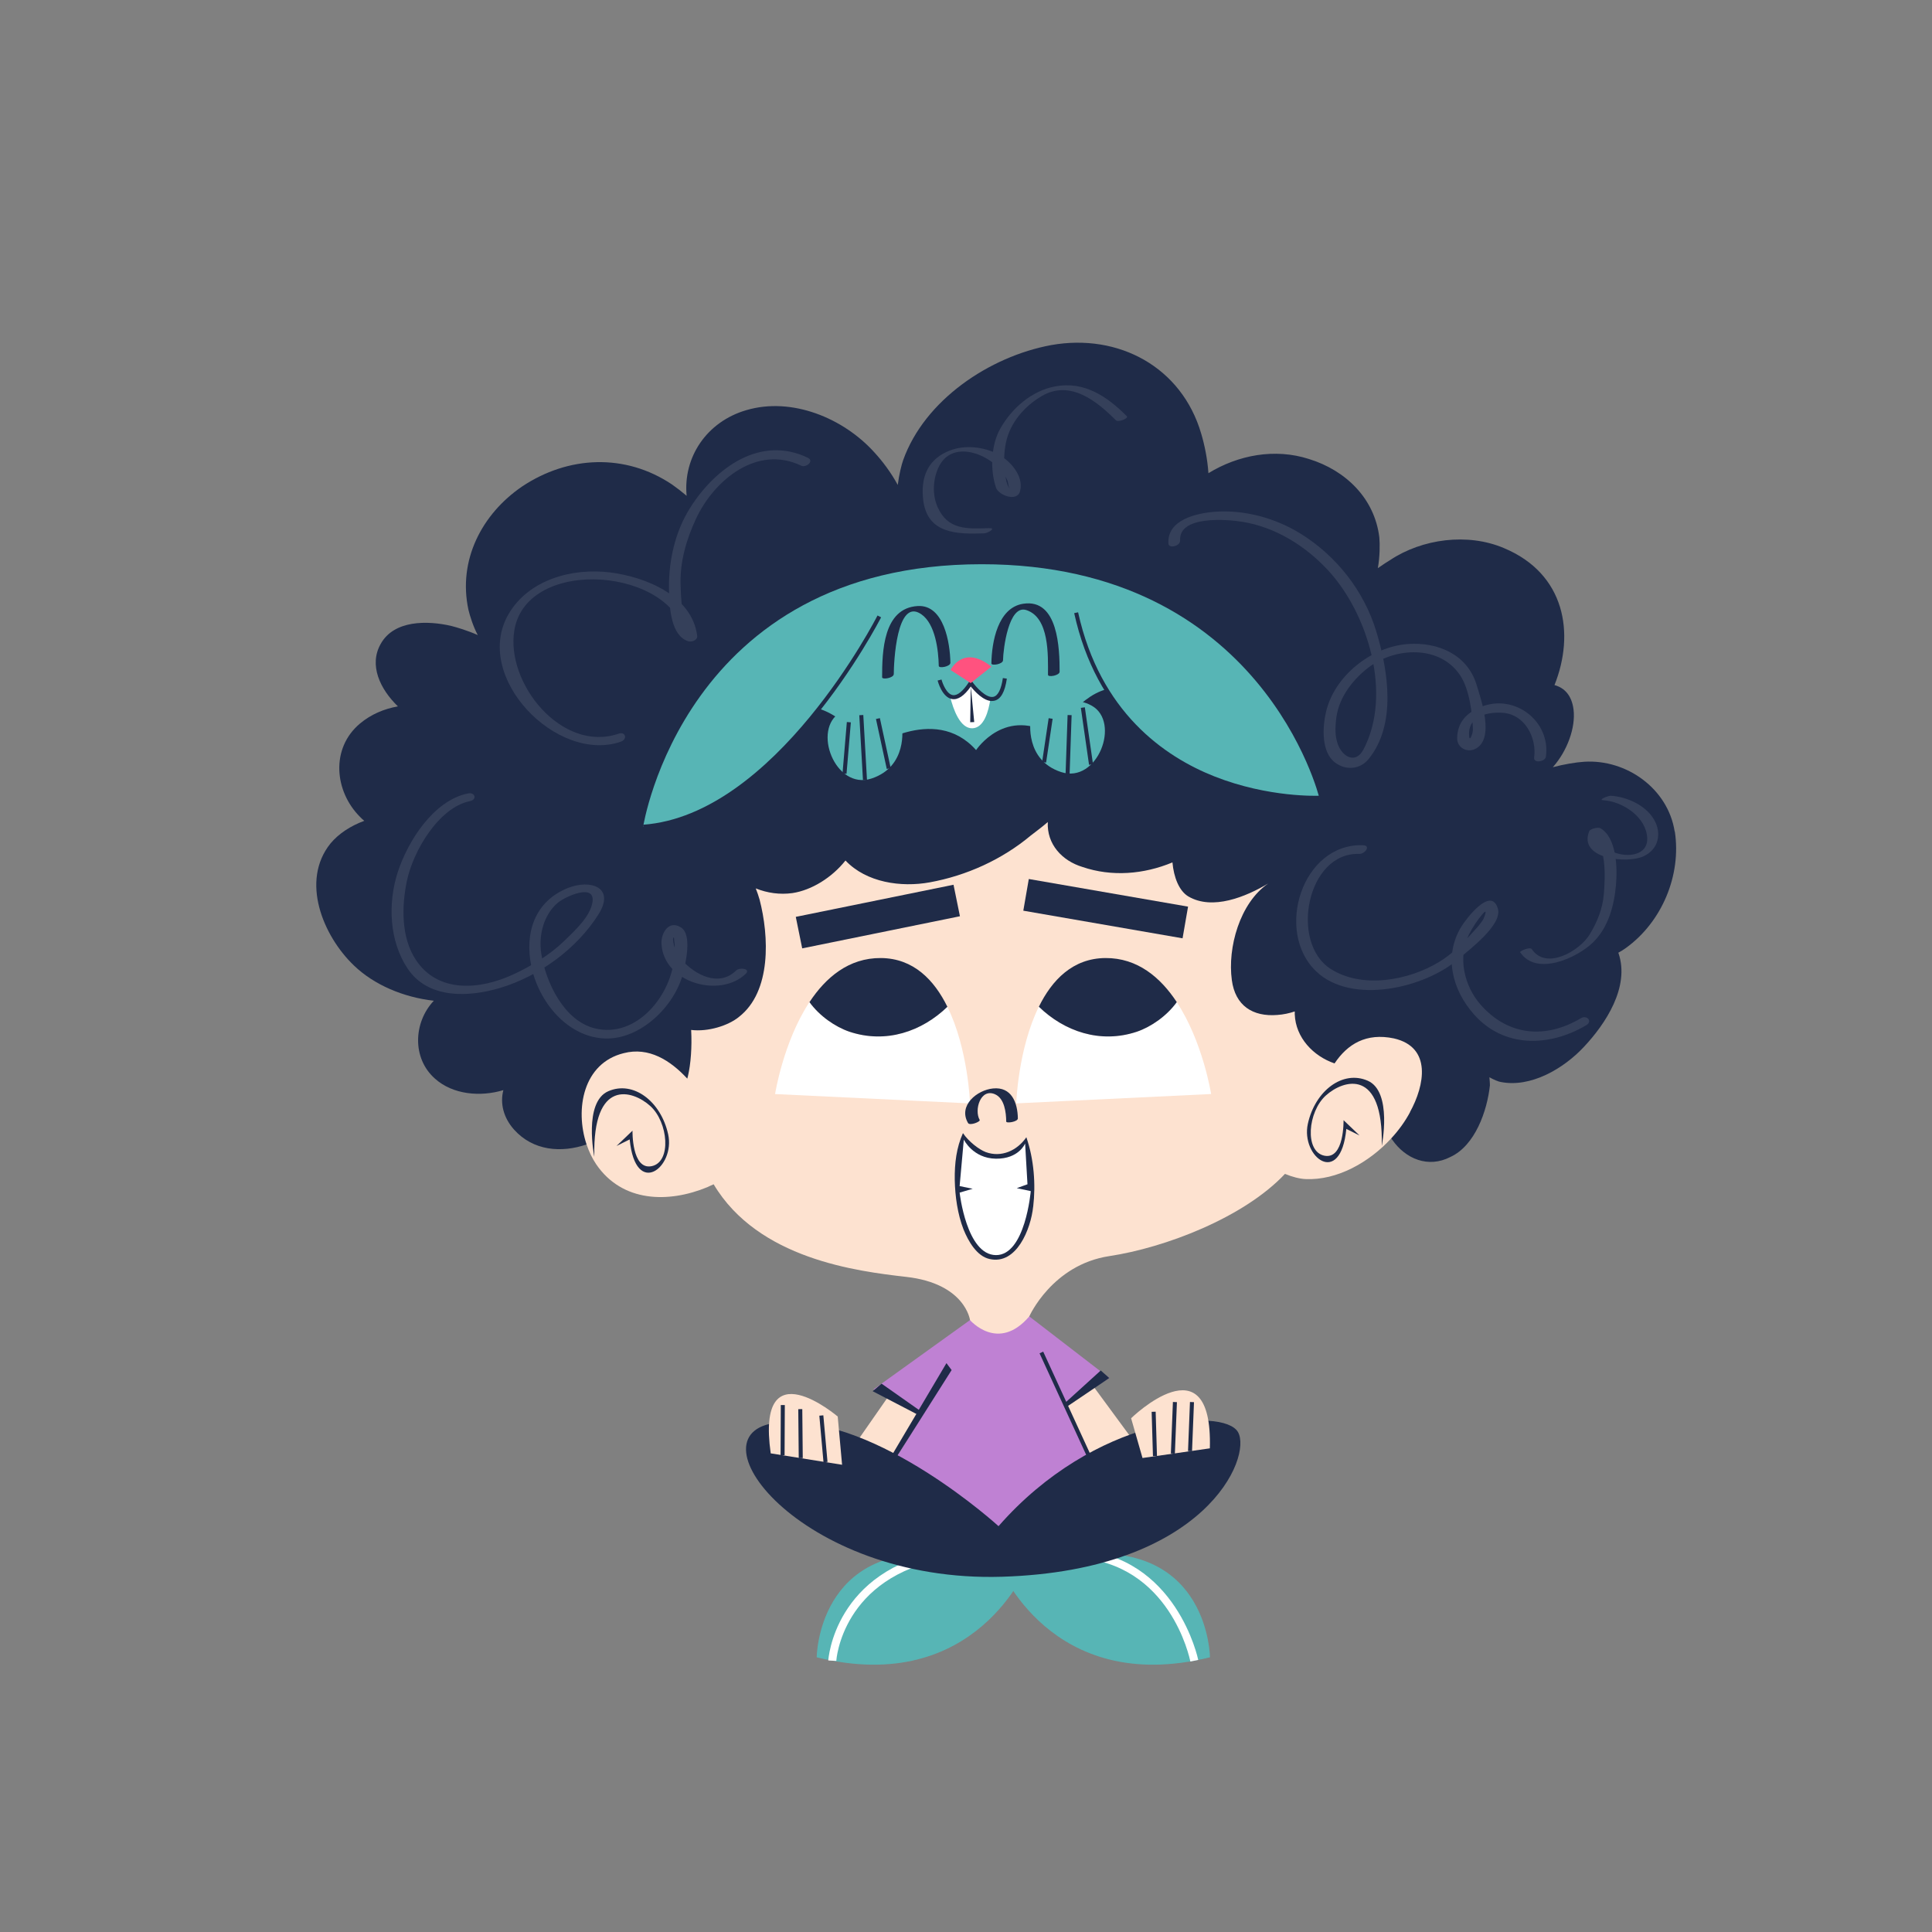<svg xmlns="http://www.w3.org/2000/svg" id="Livello_1" data-name="Livello 1" viewBox="0 0 500 500"><rect x="0" y="0" width="500" height="500" fill="#808080" stroke="none"/><defs><style>      .cls-1 {        fill: #ff527f;      }      .cls-2 {        opacity: .1;      }      .cls-2, .cls-3 {        fill: #fff;      }      .cls-4 {        fill: #57b5b5;      }      .cls-5 {        fill: #fde2d0;      }      .cls-6 {        fill: #1f2b48;      }      .cls-7 {        fill: #bf81d3;      }    </style></defs><g><g><g><polygon class="cls-5" points="231.71 358.8 218.8 377.34 238.56 385.32 244.28 362.43 231.71 358.8"></polygon><polygon class="cls-5" points="270.89 360.27 277.65 382.54 292.73 372.06 280.68 355.68 270.89 360.27"></polygon><path class="cls-7" d="M275.65,363.74l6.76,15.08-7.11,18.89-21.67,5.38-25.66-19.42,10.75-17.5-12.65-6.59,24.96-17.94s6.74-.96,15.34-.96l20.71,15.95-11.44,7.11Z"></path><polygon class="cls-6" points="238.49 366.62 225.84 360.04 228.15 358.09 238.97 365.7 238.49 366.62"></polygon><polygon class="cls-6" points="275.92 364.18 275.38 363.3 284.87 354.68 287.09 356.63 275.92 364.18"></polygon><polygon class="cls-6" points="227.73 383.86 226.85 383.31 244.94 352.78 246.28 354.57 227.73 383.86"></polygon><rect class="cls-6" x="276.3" y="348.44" width="1.04" height="35.1" transform="translate(-127.48 148.93) rotate(-24.67)"></rect></g><g><g><path class="cls-6" d="M433.4,215.17c-1.74-11.09-12.48-18.72-23.4-18.03-2.19.14-5.14.63-8.13,1.41,3.72-4.18,5.94-10.24,5.36-14.93-.47-3.71-2.4-5.64-4.93-6.32,5.32-13.33,2.81-28.83-13.1-35.46-9.36-3.98-21.14-2.42-29.46,3.12-.7.43-1.88,1.17-3.16,2.08.55-3.03.54-6.23.39-7.97-1.22-10.06-8.67-17.34-18.21-20.28-8.85-2.85-18.34-1.03-26.02,3.67-.25-3.7-.99-7.29-1.88-10.27-5.03-17.16-21.32-26-38.83-22.88-15.94,2.95-32.77,14.22-38.31,29.82-.39,1.11-1.04,3.63-1.38,6.37-1.75-3.22-4-6.21-6.07-8.44-7.97-8.84-21.32-14.39-33.1-10.92-10.25,2.97-16.42,12.17-15.47,22.17-1.27-1.07-2.54-2.06-3.77-2.92-12.13-8.14-26.86-7.46-38.82.52-10.4,7.1-16.64,19.06-13.88,31.9.41,1.66,1.2,4.24,2.41,6.54-2.58-1.15-5.35-1.98-6.92-2.38-6.07-1.39-14.74-1.56-18.2,4.68-3.1,5.47-.17,11.68,4.46,16.16-3.57.63-6.98,2.06-9.84,4.46-7.62,6.42-6.58,17.5,0,24.1.34.36.71.71,1.13,1.06-3.48,1.28-6.61,3.29-8.75,5.87-7.8,9.71-1.91,23.92,6.06,31.55,5.26,5.07,12.84,8.24,20.69,9.14-5.27,5.59-5.67,14.87.29,20.15,4.65,4.18,11.79,4.77,17.71,2.98-.9,3.46.04,7.15,2.75,10.2,4.98,5.56,12.29,6.09,18.81,3.85l124.48,7.54,83.77-9.09h0c.07.11.14.21.2.3,3.46,5.02,9.36,7.46,15.08,4.5,6.41-2.94,9.53-11.96,10.23-18.55,0-.26-.03-1.05-.13-2.07,1.27.7,2.43,1.15,2.91,1.21,7.8,1.56,16.29-3.47,21.49-9.02,5.72-6.06,11.96-15.6,9.02-24.27-.02-.05-.04-.11-.06-.16.7-.37,1.35-.79,1.97-1.23,9.36-6.76,14.39-18.89,12.65-30.16Z"></path><g><path class="cls-2" d="M121.11,205.34c-8.92,1.82-15.6,12.37-18.2,20.46-2.57,8.01-2.18,17.69,2.55,24.82,5.31,8.02,15.98,7.47,24.08,5.02,10.05-3.05,19.73-10.09,25.34-18.99,4.42-7-2.04-9.19-7.93-6.83-8.58,3.44-11.24,11.66-9.43,20.31,1.9,9.11,9.3,18.31,19.1,18.63,9.14.29,17.95-8.34,20.13-16.76.67-2.59,2.42-10.05-.45-11.94-3.23-2.12-5.27,1.47-5.11,4.22.57,10.13,15.22,14.14,21.82,7.72,1.34-1.31-1.59-1.73-2.5-.83-4.49,4.37-10.61,1.12-14.05-2.73-1.36-1.52-2.17-3.4-2.28-5.43.16-.71.26-.54.31.51.24,1.25.09,2.68.01,3.94-.6,9.95-9.66,21.37-20.57,18.67-8.01-1.98-12.72-12.01-13.85-19.36-.72-4.7.58-10,4.29-13.15,1.75-1.48,9.61-5.18,8.98-.27-.49,3.77-4.65,7.56-7.23,10.07-3.82,3.71-8.5,6.54-13.3,8.76-8.54,3.96-19.41,4.96-25.19-3.76-3.86-5.82-3.69-13.92-2.32-20.46,1.6-7.66,8.19-18.97,16.33-20.64,1.89-.39,1.33-2.37-.53-1.98h0Z"></path><path class="cls-2" d="M160.1,189.87c-14.71,5.06-29.35-13.13-26.97-26.86,3.37-19.39,41.9-16.03,44.29,2.31.79-.47,1.58-.95,2.37-1.42-3.53-1.21-3.54-9.76-3.65-12.4-.23-5.99,1.47-11.83,3.97-17.21,4.72-10.14,15.91-19.24,27.23-13.77,1.26.61,3.47-1.2,1.74-2.04-12.26-5.93-23.87,2.56-30.39,12.81-4.19,6.58-5.83,14.58-5.53,22.28.15,3.86.5,10.87,4.89,12.37.93.32,2.53-.24,2.38-1.42-1.35-10.41-13.39-15.23-22.55-16.38-9.8-1.22-21.11,1.87-26.29,10.83-9.38,16.25,12.53,38.68,29.06,32.99,1.8-.62,1.28-2.71-.55-2.08h0Z"></path><path class="cls-2" d="M352.79,218.74c-15.84-.57-22.96,22.32-12.19,32.63,9.23,8.84,28.28,4.29,36.87-3.2,2.64-2.3,11.42-8.8,10.18-13.01-1.79-6.07-8.47,3-9.49,4.7-4.57,7.55-2.36,16.25,3.26,22.62,7.79,8.85,19.62,8.47,29.09,2.85,1.75-1.04.15-2.72-1.35-1.83-9.13,5.42-18.8,4.66-25.98-3.49-4.25-4.83-5.98-12.29-3.02-18.15.98-1.93,2.17-3.73,3.57-5.37,1.43-1.67.35.99.21,1.27-.68,1.27-1.78,2.39-2.73,3.45-2.56,2.88-5.51,5.77-8.82,7.77-7.9,4.78-19.88,6.99-28.05,1.75-10.58-6.79-6.13-30.22,7.43-29.74,1.49.05,3.07-2.17,1.03-2.24h0Z"></path><path class="cls-2" d="M256.01,136.68c-5.83.2-10.72.49-13.37-5.48-1.46-3.3-1.19-7.51.45-10.64,3.96-7.57,15.24-2.13,17.62,3.79.29.71.16,1.75.8,2.27-1.03-.83-1.22-2.91-1.4-4.1-.4-2.54-.29-5.42.22-7.94,1.06-5.17,4.81-9.46,9.26-12.07,7.43-4.36,14.4,1.44,19.2,6.26.6.6,3.39-.5,2.83-1.06-5.14-5.16-11-9.09-18.49-7.72-6.13,1.12-11.26,5.65-14.25,10.91-2.44,4.3-2.67,10.7-1.12,15.3.66,1.97,5.47,3.8,6.23.93,1.11-4.12-2.93-8.37-6.37-9.92-3.93-1.76-8.68-2.12-12.67-.25-5.13,2.4-6.66,6.96-6.03,12.39,1.03,8.87,8.83,8.92,15.8,8.68.87-.03,3.28-1.41,1.27-1.34h0Z"></path><path class="cls-2" d="M305.42,139.89c-.43-6.53,12.15-5.5,16.15-4.84,8.52,1.4,16.16,6.16,21.99,12.39,10.51,11.24,16.81,32.3,9.3,46.53-2,3.78-5.32,1.97-6.57-1.2-.88-2.26-.74-4.82-.43-7.16.71-5.18,4.3-9.81,8.33-12.88,6.92-5.27,18.48-5.85,23.73,2.1,2.37,3.58,3.14,9.83,3.27,13.99.03.89-1.05,3.99-1,.93.08-4.65,5.24-5.51,8.66-5.28,5.81.38,8.9,6.48,8.18,11.6-.21,1.52,2.86,1.11,3.05-.24,1.28-9.19-8.12-16.43-16.85-12.87-3.68,1.5-6.05,3.97-6.12,8.05-.04,2.43,2.46,3.86,4.62,2.84,5.22-2.46,1.58-12.78.4-16.65-2.38-7.84-10.06-11.12-17.85-10.52-9.44.72-18.97,8.28-21.12,17.61-.89,3.85-1.29,10.34,2.39,13.09,2.69,2.01,6.36,1.83,8.61-.9,7.33-8.94,5.1-22.89,2.04-33.01-3.18-10.55-10.38-19.68-19.72-25.43-6.45-3.97-14.42-6.15-21.99-5.6-4.86.35-12.51,2.09-12.1,8.26.09,1.35,3.11.63,3.01-.81h0Z"></path><path class="cls-2" d="M393.41,246.44c4.26,6.37,14.87,1.36,18.84-2.52,3.98-3.88,5.5-9.52,5.96-14.87.38-4.3.24-12.22-4.02-14.71-.56-.33-2.64.13-2.9.78-2.89,7.15,9.66,8.46,14.01,6.51,3.93-1.76,4.83-5.95,2.78-9.49-2.17-3.76-7.03-5.93-11.2-6.2-.59-.04-3.44,1.06-1.97,1.16,5.08.32,11.14,4.35,11.39,9.8.35,7.49-14.76,4.41-12.04-2.34-.97.26-1.94.52-2.91.78,4.57,2.67,4.1,11.69,3.71,16.16-.33,3.77-1.74,7.21-3.69,10.39-2.57,4.19-11.22,9.3-14.94,3.75-.47-.7-3.2.52-3.01.81h0Z"></path></g></g><g><path class="cls-5" d="M364.93,287.81c-1.25,2.35-2.9,4.66-4.88,6.8h0c-5.73,6.22-14.04,10.91-22.17,10.53-1.51-.06-3.44-.55-5.33-1.34-10.69,11.37-31.13,19.12-45.46,21.28-14.79,2.24-20.71,15.6-20.71,15.6-8.06,9.44-15.34.96-15.34.96,0,0-1.22-9.45-16.48-11.18-12.78-1.46-38.35-4.62-49.87-23.97-.62.28-1.19.52-1.61.74-10.05,4.16-22.01,3.99-28.77-5.89-1.04-1.54-1.88-3.3-2.51-5.17-3.04-9.13-.89-21.02,9.61-23.61,6.51-1.69,12.08,1.86,16.46,6.59.07-.25.13-.49.18-.7.72-3.07,1.06-7.53.82-11.9,4.42.54,9.64-1.14,12.35-3.36,8.49-6.58,7.8-20.98,5.37-30.34-.29-.98-.61-1.98-1-2.93,3,1.2,6.24,1.66,9.49,1.21,4.99-.75,10.25-4.04,13.73-8.43,5.42,5.73,14.42,6.99,21.81,5.65,9.53-1.74,18.72-5.9,26.17-12.14,1.11-.88,2.79-2.08,4.38-3.47-.29,5.72,3.67,10.02,8.97,11.63,7.58,2.59,15.87,1.91,23.29-1.18.34,3.82,1.7,7.36,4.1,8.8,6.26,3.69,14.92.09,20.7-3.35-7.39,5.04-10.58,16.65-9.43,25.01.87,6.59,5.38,9.54,11.79,9.02,1.57-.11,3.06-.43,4.49-.91,0,.26,0,.5,0,.74.24,6.06,4.79,10.82,10.3,12.71,3.35-5.01,8.2-7.98,15.36-6.47,9.88,2.26,7.97,12.14,4.16,19.07Z"></path><g><g><path class="cls-3" d="M251.04,285.56l-50.45-2.42s2.12-13.51,8.89-23.79c2.6,3.6,6.64,6.4,10.35,7.66,9.48,3.16,18.76-.08,25.35-6.46,5.4,10.93,5.86,25,5.86,25Z"></path><path class="cls-6" d="M245.19,260.55c-6.59,6.38-15.86,9.62-25.35,6.46-3.71-1.27-7.75-4.07-10.35-7.66,4.19-6.35,10.15-11.47,18.49-11.41,8.46.07,13.81,5.72,17.2,12.61Z"></path></g><g><path class="cls-3" d="M313.45,283.13l-50.45,2.42s.46-14.08,5.85-25.01c6.59,6.39,15.87,9.63,25.35,6.47,3.71-1.27,7.73-4.07,10.34-7.66,6.78,10.28,8.9,23.79,8.9,23.79Z"></path><path class="cls-6" d="M304.55,259.35c-2.61,3.6-6.64,6.4-10.34,7.66-9.48,3.16-18.76-.08-25.35-6.47,3.39-6.9,8.76-12.53,17.2-12.6,8.34-.06,14.3,5.05,18.49,11.41Z"></path></g><g><path class="cls-6" d="M267.38,312.29c-.6,5.79-4.32,15.13-11.28,13.54-3.28-.72-5.49-4.55-6.75-7.68-1.53-3.95-2.17-8.52-2.26-12.8-.06-4.31.44-8.35,2.12-12.1,1.48,2.19,4.11,4.22,5.9,4.91,4.07,1.49,8.15-.41,10.51-3.84,1.97,5.7,2.45,12.2,1.77,17.98Z"></path><path class="cls-3" d="M249.44,294.94s2.36,4.85,8.3,4.93c5.94.08,7.56-3.93,7.56-3.93l.61,10.55-2.77,1,3.62.77s-1.42,16.64-9.03,16.56c-7.61-.08-9.38-16.17-9.38-16.17l3.39-1-3.39-.69,1.08-12.01Z"></path></g><path class="cls-6" d="M253.54,289.83c-1.47-2.52.19-8.28,3.96-6.64,2.48,1.08,2.88,4.74,2.91,7.06,0,.54,3.03.08,3.01-.81-.06-4.12-1.66-8.22-6.42-7.75-4.14.41-9.1,4.43-6.47,8.95.45.77,3.28-.35,3.01-.81h0Z"></path><rect class="cls-6" x="206.37" y="233.03" width="41.66" height="8.32" transform="translate(-42.77 50.12) rotate(-11.51)"></rect><rect class="cls-6" x="282" y="214.26" width="8.32" height="41.83" transform="translate(5.53 476.92) rotate(-80.16)"></rect><path class="cls-6" d="M153.8,299.33s-2.86-14.09,3.62-16.92c6.47-2.83,13.62,2.6,15.5,11.15,1.88,8.55-8.46,16.63-9.96,1.32l-3.41,1.7,4.14-3.96s-.23,10.26,4.98,9.18c5.2-1.1,4.25-11.38-.37-15.56-4.63-4.19-14.93-7.19-14.49,13.08Z"></path><path class="cls-6" d="M357.59,296.61s2.86-14.09-3.62-16.92c-6.47-2.83-13.62,2.6-15.5,11.15-1.88,8.55,8.46,16.63,9.96,1.32l3.42,1.7-4.14-3.96s.23,10.26-4.98,9.19c-5.19-1.1-4.25-11.38.38-15.56,4.63-4.19,14.93-7.19,14.49,13.08Z"></path></g></g></g></g><g><g><path class="cls-4" d="M258.5,404.99s13.25,34.15,54.64,23.92c0,0-.21-29.73-33.41-26.61l-21.23,2.69Z"></path><path class="cls-4" d="M266,404.99s-13.25,34.15-54.64,23.92c0,0,.21-29.73,33.41-26.61l21.24,2.69Z"></path><path class="cls-3" d="M216.44,429.84l-2.08-.11c.01-.23,1.52-23.43,30.21-28.46l.36,2.05c-27.08,4.74-28.48,26.3-28.5,26.51Z"></path><path class="cls-3" d="M308.06,430c-.21-1.04-5.33-25.36-29.44-26.88l.13-2.08c25.72,1.62,31.3,28.28,31.35,28.55l-2.04.41Z"></path></g><path class="cls-6" d="M258.42,394.97s-31.03-28.34-56.25-26.87c-25.22,1.47,4.59,41.6,57.2,39.96,52.61-1.65,64.75-30.94,61.02-37.44-3.72-6.5-37.1-4.07-61.97,24.35Z"></path></g><g><path class="cls-5" d="M199.47,376.13l18.46,2.95-1.13-12.48s-21.23-18.12-17.34,9.53Z"></path><rect class="cls-6" x="196.08" y="369.62" width="12.97" height="1.04" transform="translate(-168.53 570.93) rotate(-89.73)"></rect><rect class="cls-6" x="206.64" y="364.69" width="1.04" height="12.68" transform="translate(-3.54 2) rotate(-.55)"></rect><rect class="cls-6" x="212.58" y="366.31" width="1.04" height="12.11" transform="translate(-32.38 20.5) rotate(-5.12)"></rect></g><g><path class="cls-5" d="M295.68,377.33l-2.95-10.29s21.16-20.64,20.38,7.79l-17.43,2.5Z"></path><rect class="cls-6" x="298.19" y="365.38" width="1.04" height="11.49" transform="translate(-10.79 8.95) rotate(-1.69)"></rect><rect class="cls-6" x="297.15" y="369.02" width="13.34" height="1.04" transform="translate(-77.48 658.46) rotate(-87.73)"></rect><rect class="cls-6" x="301.88" y="368.7" width="12.71" height="1.04" transform="translate(-72.96 662.51) rotate(-87.72)"></rect></g></g><g><g><path class="cls-4" d="M341.44,206.46s-37.02,1.83-55.18-28.05c-7.54,1.99-13.46,12.07-13.46,12.07-12.56-7.97-20.19,3.64-20.19,3.64-10.92-12.3-28,0-28,0-4.61-6.8-9.15-9.6-12.6-10.69-11.01,14.01-27.05,29.22-45.57,30.55,0,0,10.52-67.96,87.63-67.96,72.72,0,87.37,60.45,87.37,60.45Z"></path><path class="cls-6" d="M340.29,206.99c-3.53,0-14.54-.41-26.35-5.08-13.2-5.21-30.16-16.95-35.94-43.23l1.01-.22c5.68,25.82,22.32,37.35,35.27,42.47,14.08,5.57,26.99,5.01,27.12,5l.05,1.04s-.43.02-1.17.02Z"></path><path class="cls-6" d="M166.49,214.48l-.07-1.04c34.24-2.46,60.42-53.63,60.68-54.15l.93.47c-.27.52-26.71,52.21-61.53,54.72Z"></path></g><path class="cls-4" d="M233.44,188.22s1.56,10.14-7.89,13.26c-9.45,3.12-15.51-12.91-7.97-17.16,7.54-4.25,15.86,3.9,15.86,3.9Z"></path><path class="cls-4" d="M266.71,186.54s-1.56,10.14,7.88,13.26c9.45,3.12,15.51-12.91,7.97-17.16-7.54-4.25-15.86,3.9-15.86,3.9Z"></path><path class="cls-6" d="M231.31,174.47c0-2.75.68-19.94,7.12-15.51,3.63,2.49,4.45,9.35,4.52,13.37,0,.72,3.03.2,3.01-.81-.08-5.05-1.64-15.07-8.45-14.68-8.95.51-9.22,11.87-9.22,18.43,0,.7,3.01.2,3.01-.81h0Z"></path><path class="cls-6" d="M274.23,173.83c0-5.84-.33-18.98-9.42-17.58-6.61,1.01-8.15,9.97-8.24,15.44-.01.69,3,.21,3.01-.81.05-2.9,1.45-14.46,6.01-13,6.05,1.93,5.63,11.83,5.63,16.76,0,.7,3.01.2,3.01-.81h0Z"></path><g><path class="cls-3" d="M256.31,180.88c-.46,3.17-1.64,7.54-4.7,7.6-3.13.05-4.9-4.84-5.74-8.27,1.29.63,3.05.1,5.35-3.43,0,0,2.64,3.69,5.1,4.1Z"></path><path class="cls-6" d="M256.72,181.43c-2.21,0-4.51-2.54-5.48-3.76-1.69,2.41-3.32,3.5-4.84,3.25-2.6-.43-3.7-4.62-3.75-4.8l1.01-.26c.27,1.03,1.31,3.77,2.91,4.03,1.19.2,2.64-.98,4.21-3.4l.42-.64.44.62c.88,1.23,3.59,4.33,5.48,3.86,1.16-.28,2-1.96,2.42-4.85l1.03.15c-.5,3.44-1.55,5.31-3.2,5.71-.21.05-.43.07-.65.07Z"></path><path class="cls-1" d="M251.21,176.78l-5.2-3.38s3.2-6.76,10.57-.87l-5.37,4.25Z"></path></g><rect class="cls-6" x="212.43" y="193.02" width="13.36" height="1.04" transform="translate(7.89 395.67) rotate(-85.19)"></rect><rect class="cls-6" x="222.87" y="185.04" width="1.04" height="16.82" transform="translate(-10.62 12.99) rotate(-3.25)"></rect><rect class="cls-6" x="228.08" y="185.82" width="1.04" height="13.23" transform="translate(-35.5 52.65) rotate(-12.2)"></rect><rect class="cls-6" x="265.35" y="191.11" width="11.46" height="1.04" transform="translate(41.55 431.47) rotate(-81.52)"></rect><rect class="cls-6" x="268.97" y="192.11" width="15.15" height="1.04" transform="translate(74.58 462.43) rotate(-88.04)"></rect><rect class="cls-6" x="280.79" y="183.02" width="1.04" height="14.89" transform="translate(-24.25 41.99) rotate(-8.18)"></rect><polygon class="cls-6" points="251.09 186.91 251.24 177.67 252.13 186.87 251.09 186.91"></polygon></g></svg>